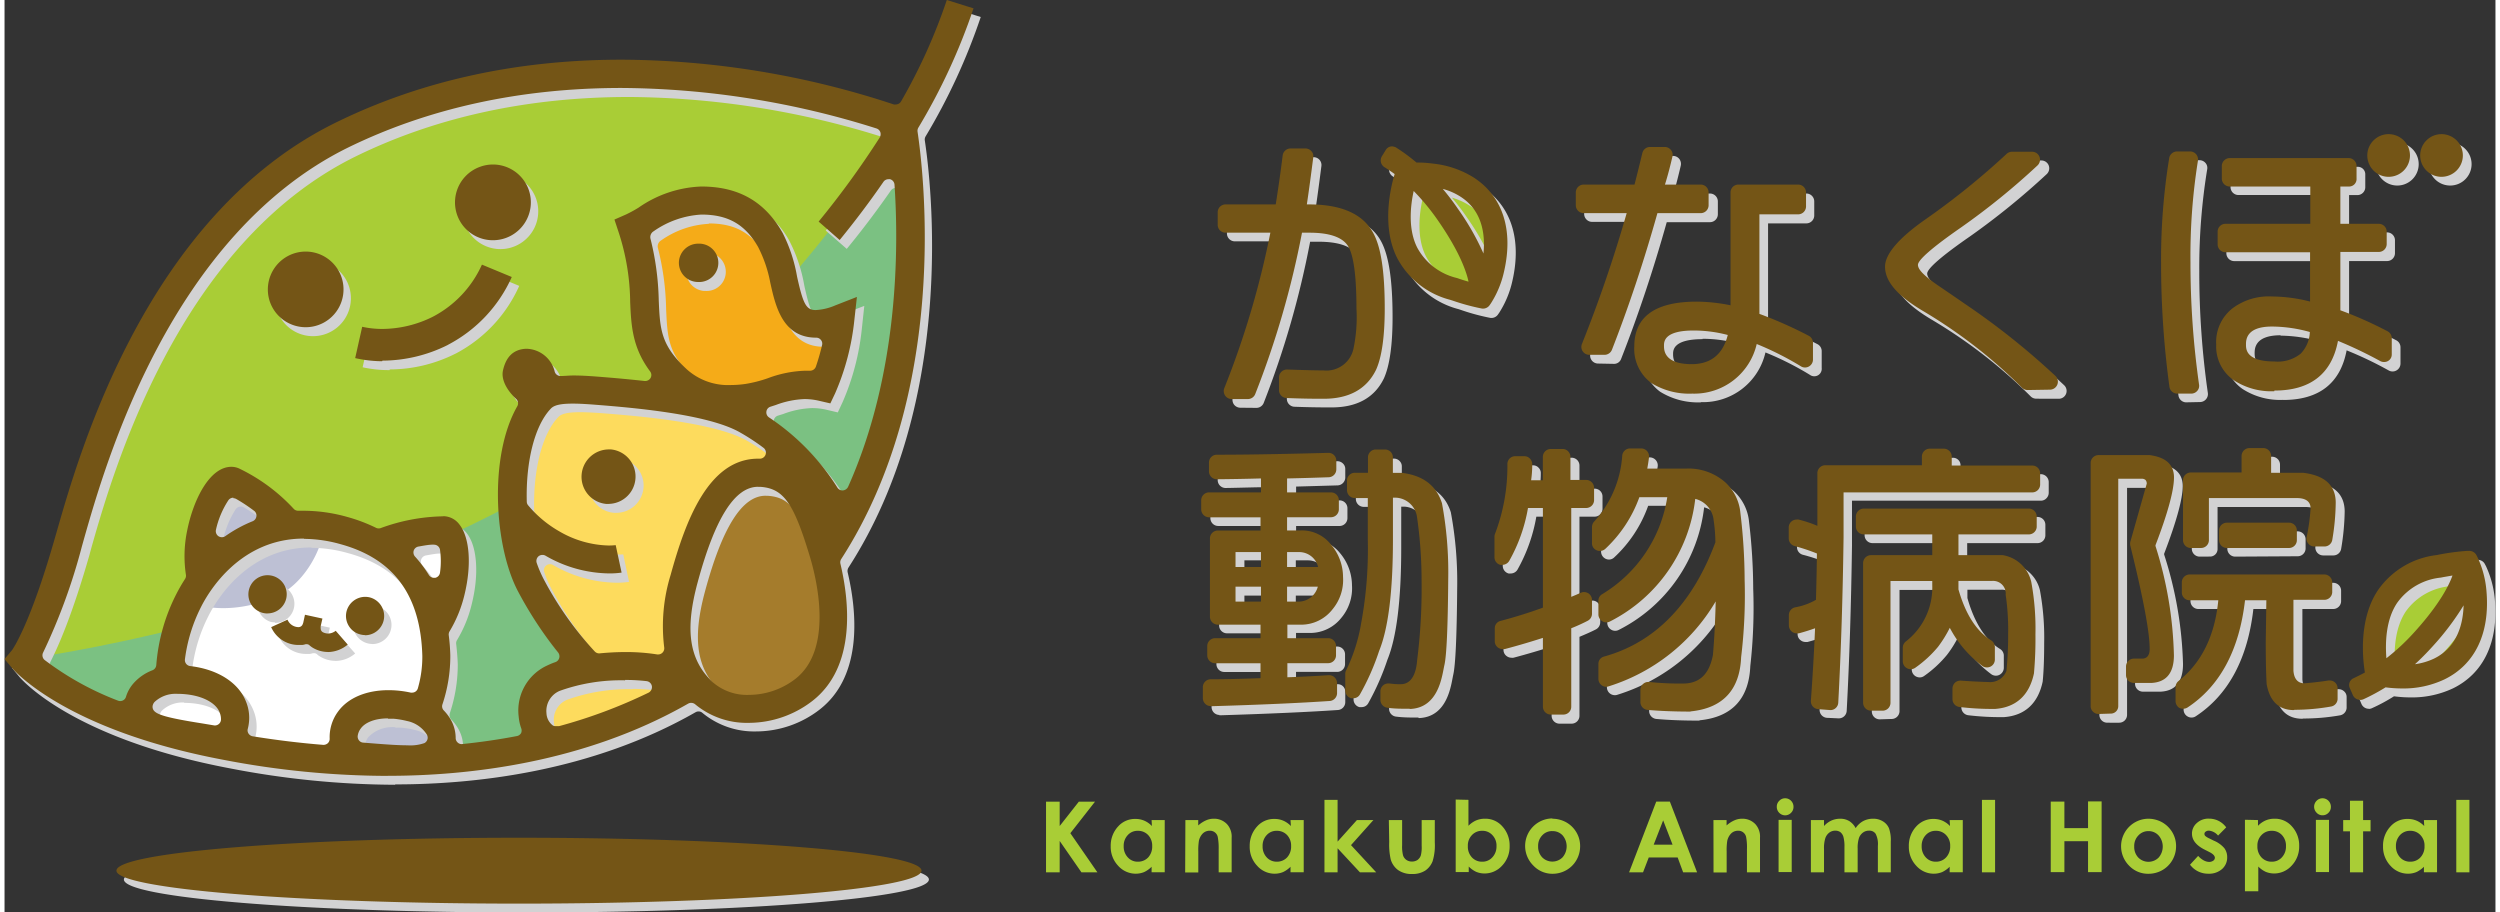 <svg xmlns="http://www.w3.org/2000/svg" viewBox="0 0 333.88 122.31" width="200" height="73"><rect x="0" y="0" width="333.88" height="122.31" fill="#333333" stroke="none"/><defs><style>.cls-1{isolation:isolate}.cls-2{fill:#a9cd36}.cls-3{mix-blend-mode:multiply}.cls-4{fill:#d2d2d3}.cls-5{fill:#745516}.cls-6{fill:#7bc182}.cls-7{fill:#fff}.cls-8{fill:#a57c2c}.cls-9{fill:#f5ab18}.cls-10{fill:#fddb5d}.cls-11{fill:#bdc0d4}</style></defs><title>アセット 1</title><g class="cls-1"><g id="レイヤー_2" data-name="レイヤー 2"><g id="ヘッダー"><g id="ロゴ"><path class="cls-2" d="M139.6 107.45h1.83v3.27l2.57-3.27h2.17l-3.31 4.23 3.63 5.25h-2.14l-2.92-4.21v4.21h-1.83zm14.15 2.47h1.76v7h-1.76v-.74a3.41 3.41 0 0 1-1 .71 3 3 0 0 1-1.12.22 3.16 3.16 0 0 1-2.36-1.06 3.67 3.67 0 0 1-1-2.62 3.76 3.76 0 0 1 1-2.66 3 3 0 0 1 2.33-1 2.94 2.94 0 0 1 1.19.24 3.14 3.14 0 0 1 1 .71zm-1.85 1.44a1.76 1.76 0 0 0-1.35.58 2.07 2.07 0 0 0-.54 1.48 2.1 2.1 0 0 0 .55 1.5 1.76 1.76 0 0 0 1.35.58 1.85 1.85 0 0 0 1.38-.57 2.14 2.14 0 0 0 .54-1.52 2.06 2.06 0 0 0-.54-1.48 1.85 1.85 0 0 0-1.39-.57zm6.38-1.44H160v.72a4 4 0 0 1 1.09-.7 2.47 2.47 0 0 1 1-.2 2.38 2.38 0 0 1 1.77.73 2.48 2.48 0 0 1 .62 1.83v4.63h-1.74v-3.07a8.07 8.07 0 0 0-.12-1.67 1.06 1.06 0 0 0-1.08-.84 1.3 1.3 0 0 0-.92.36 2 2 0 0 0-.53 1 8 8 0 0 0-.08 1.42v2.81h-1.76zm14.09 0h1.77v7h-1.77v-.74a3.41 3.41 0 0 1-1 .71 3 3 0 0 1-1.12.22 3.13 3.13 0 0 1-2.35-1.06 3.67 3.67 0 0 1-1-2.62 3.81 3.81 0 0 1 1-2.66 3 3 0 0 1 2.34-1 2.93 2.93 0 0 1 1.18.24 3.14 3.14 0 0 1 1 .71zm-1.85 1.44a1.76 1.76 0 0 0-1.35.58 2.07 2.07 0 0 0-.54 1.48 2.1 2.1 0 0 0 .55 1.5 1.79 1.79 0 0 0 1.35.58 1.85 1.85 0 0 0 1.38-.57 2.14 2.14 0 0 0 .54-1.52 2.06 2.06 0 0 0-.54-1.48 1.85 1.85 0 0 0-1.39-.57zm6.4-4.15h1.76v5.6l2.59-2.89h2.21l-3 3.36 3.38 3.65h-2.18l-3-3.23v3.23h-1.76zm8.63 2.71h1.78v3.38a4.8 4.8 0 0 0 .13 1.37 1.2 1.2 0 0 0 .44.59 1.27 1.27 0 0 0 .74.22 1.32 1.32 0 0 0 .75-.21 1.27 1.27 0 0 0 .45-.62 4.45 4.45 0 0 0 .11-1.3v-3.43h1.76v3a7.28 7.28 0 0 1-.29 2.51 2.69 2.69 0 0 1-1 1.27 3.17 3.17 0 0 1-1.76.45 3.11 3.11 0 0 1-1.86-.52 2.72 2.72 0 0 1-1-1.44 9.16 9.16 0 0 1-.2-2.32zm10.67-2.71v3.48a3.29 3.29 0 0 1 1-.71 2.93 2.93 0 0 1 1.18-.24 3 3 0 0 1 2.34 1 3.76 3.76 0 0 1 1 2.66 3.67 3.67 0 0 1-1 2.62 3.16 3.16 0 0 1-2.36 1.06 2.94 2.94 0 0 1-1.12-.22 3.44 3.44 0 0 1-1-.71v.74h-1.75v-9.72zm1.85 4.15a1.82 1.82 0 0 0-1.38.57 2 2 0 0 0-.55 1.48 2.1 2.1 0 0 0 .55 1.52 1.82 1.82 0 0 0 1.38.57 1.77 1.77 0 0 0 1.35-.58 2.11 2.11 0 0 0 .56-1.5 2 2 0 0 0-.55-1.48 1.76 1.76 0 0 0-1.36-.58zm9.4-1.62a3.87 3.87 0 0 1 1.87.49 3.67 3.67 0 0 1 1.36 1.35 3.6 3.6 0 0 1 .49 1.84 3.7 3.7 0 0 1-.49 1.86 3.64 3.64 0 0 1-1.35 1.35 3.73 3.73 0 0 1-1.87.49 3.51 3.51 0 0 1-2.58-1.12 3.69 3.69 0 0 1 2.57-6.3zm0 1.66a1.75 1.75 0 0 0-1.36.57 2 2 0 0 0-.55 1.46 2.06 2.06 0 0 0 .54 1.48 1.92 1.92 0 0 0 2.74 0 2.26 2.26 0 0 0 0-2.94 1.81 1.81 0 0 0-1.34-.57zm13.92-3.95h1.83l3.65 9.48H225l-.74-2h-3.87l-.77 2h-1.87zm.93 2.51l-1.27 3.26h2.53zm6.74-.04h1.76v.72a4 4 0 0 1 1.09-.7 2.47 2.47 0 0 1 1-.2 2.38 2.38 0 0 1 1.77.73 2.48 2.48 0 0 1 .62 1.83v4.63h-1.75v-3.07a7.6 7.6 0 0 0-.11-1.67 1.08 1.08 0 0 0-.39-.62 1.06 1.06 0 0 0-.69-.22 1.3 1.3 0 0 0-.92.36 2 2 0 0 0-.53 1 8 8 0 0 0-.08 1.42v2.81h-1.76zm9.6-2.92a1.09 1.09 0 0 1 .8.33 1.14 1.14 0 0 1 .33.82 1.09 1.09 0 0 1-.33.8 1.1 1.1 0 0 1-1.58 0 1.11 1.11 0 0 1-.33-.82 1.07 1.07 0 0 1 .33-.79 1.05 1.05 0 0 1 .78-.34zm-.87 2.89h1.76v7h-1.76zm4.33.03h1.76v.8a3.1 3.1 0 0 1 1-.74 2.92 2.92 0 0 1 1.2-.24 2.31 2.31 0 0 1 1.19.32 2.43 2.43 0 0 1 .85.94 2.89 2.89 0 0 1 1-.94 2.84 2.84 0 0 1 1.33-.32 2.41 2.41 0 0 1 1.32.35 2 2 0 0 1 .81.91 4.73 4.73 0 0 1 .25 1.82v4.11h-1.73v-3.55a3 3 0 0 0-.3-1.62 1 1 0 0 0-.89-.42 1.31 1.31 0 0 0-.81.26 1.54 1.54 0 0 0-.53.71 4.28 4.28 0 0 0-.18 1.46v3.16h-1.77v-3.39a4.91 4.91 0 0 0-.14-1.37 1.26 1.26 0 0 0-.41-.63 1.15 1.15 0 0 0-.67-.2 1.33 1.33 0 0 0-.81.26 1.61 1.61 0 0 0-.53.73 4.45 4.45 0 0 0-.18 1.48v3.12h-1.76zm18.6 0h1.76v7h-1.76v-.74a3.57 3.57 0 0 1-1 .71 3 3 0 0 1-1.12.22 3.13 3.13 0 0 1-2.35-1.06 3.67 3.67 0 0 1-1-2.62 3.76 3.76 0 0 1 1-2.66 3.06 3.06 0 0 1 2.34-1 3 3 0 0 1 1.18.24 3.29 3.29 0 0 1 1 .71zm-1.86 1.44a1.76 1.76 0 0 0-1.35.58 2.07 2.07 0 0 0-.54 1.48 2.1 2.1 0 0 0 .55 1.5 1.76 1.76 0 0 0 1.35.58 1.81 1.81 0 0 0 1.37-.57 2.1 2.1 0 0 0 .55-1.52 2 2 0 0 0-.55-1.48 1.82 1.82 0 0 0-1.38-.57zm6.19-4.15h1.76v9.72h-1.76zm9.22.24h1.83V111h3.17v-3.58h1.82v9.48h-1.82v-4.15h-3.17v4.15h-1.83zm13.08 2.29a3.84 3.84 0 0 1 1.87.49 3.75 3.75 0 0 1 1.36 1.35 3.6 3.6 0 0 1 .49 1.84 3.7 3.7 0 0 1-.49 1.86 3.64 3.64 0 0 1-1.35 1.35 3.75 3.75 0 0 1-1.87.49 3.49 3.49 0 0 1-2.58-1.08 3.69 3.69 0 0 1 2.57-6.3zm0 1.66a1.81 1.81 0 0 0-1.35.6 2 2 0 0 0-.54 1.46 2.06 2.06 0 0 0 .54 1.48 1.92 1.92 0 0 0 2.74 0 2.26 2.26 0 0 0 0-2.94 1.81 1.81 0 0 0-1.36-.6zm10.44-.5l-1.09 1.1a1.83 1.83 0 0 0-1.2-.66.7.7 0 0 0-.46.13.35.35 0 0 0-.17.31.39.39 0 0 0 .1.26 2 2 0 0 0 .53.33l.65.32a3.72 3.72 0 0 1 1.39 1 2 2 0 0 1 .38 1.23 2.05 2.05 0 0 1-.68 1.56 2.63 2.63 0 0 1-1.85.63 3 3 0 0 1-2.45-1.21l1.09-1.18a2.56 2.56 0 0 0 .72.59 1.61 1.61 0 0 0 .74.22.94.94 0 0 0 .57-.17.48.48 0 0 0 .21-.38c0-.27-.26-.54-.77-.79l-.59-.3c-1.14-.57-1.71-1.29-1.71-2.15a1.86 1.86 0 0 1 .65-1.42 2.27 2.27 0 0 1 1.63-.59 2.84 2.84 0 0 1 1.29.3 2.9 2.9 0 0 1 1.02.87zm4.26-.98v.77a3.18 3.18 0 0 1 1-.71 2.94 2.94 0 0 1 1.19-.24 3 3 0 0 1 2.33 1 3.76 3.76 0 0 1 1 2.66 3.67 3.67 0 0 1-1 2.62 3.16 3.16 0 0 1-2.36 1.06 3 3 0 0 1-1.12-.22 3.44 3.44 0 0 1-1-.71v3.31h-1.79v-9.58zm1.85 1.44a1.83 1.83 0 0 0-1.38.57 2 2 0 0 0-.55 1.48 2.1 2.1 0 0 0 .55 1.52 1.83 1.83 0 0 0 1.38.57 1.77 1.77 0 0 0 1.35-.58 2.1 2.1 0 0 0 .55-1.5 2.07 2.07 0 0 0-.53-1.48 1.8 1.8 0 0 0-1.37-.58zm6.8-4.36a1.11 1.11 0 0 1 .79.33 1.14 1.14 0 0 1 .33.82 1.09 1.09 0 0 1-.33.8 1.07 1.07 0 0 1-.78.33 1.05 1.05 0 0 1-.8-.34 1.13 1.13 0 0 1 0-1.61 1.09 1.09 0 0 1 .79-.33zm-.89 2.89h1.76v7h-1.76zm4.57-2.56h1.76v2.59h1v1.51h-1v5.5h-1.76v-5.5h-.91v-1.51h.91zm9.91 2.59h1.76v7h-1.76v-.74a3.67 3.67 0 0 1-1 .71 3 3 0 0 1-1.13.22 3.14 3.14 0 0 1-2.35-1.06 3.67 3.67 0 0 1-1-2.62 3.76 3.76 0 0 1 1-2.66 3 3 0 0 1 2.33-1 3 3 0 0 1 1.19.24 3.14 3.14 0 0 1 1 .71zm-1.85 1.44a1.79 1.79 0 0 0-1.36.58 2.07 2.07 0 0 0-.54 1.48 2.15 2.15 0 0 0 .55 1.5 1.79 1.79 0 0 0 1.36.58 1.81 1.81 0 0 0 1.37-.57 2.1 2.1 0 0 0 .55-1.52 2 2 0 0 0-.55-1.48 1.82 1.82 0 0 0-1.38-.57zm6.19-4.15h1.76v9.72h-1.76zm-5.54-17.75a.45.45 0 0 1-.38-.24.43.43 0 0 1 .1-.5c.79-.73 1.54-1.49 2.29-2.32a35.15 35.15 0 0 0 4.15-5.48.43.43 0 0 1 .36-.21h.12a.42.42 0 0 1 .31.42c-.07 2.52-.86 5.88-4.19 7.5a9 9 0 0 1-2.69.8zm-3.83-.8a.51.51 0 0 1-.17 0 .42.42 0 0 1-.25-.35c-.18-2.26-.06-5.44 1.56-7.77a8.58 8.58 0 0 1 6.08-3.54l.35-.08 1.23-.21h.07a.41.41 0 0 1 .32.15.44.44 0 0 1 .08.41c-.43 1.21-1.66 3.81-5.1 7.61a29.46 29.46 0 0 1-3.91 3.68.5.5 0 0 1-.26.08zm-126.4-63.75h.06a9.22 9.22 0 0 1 2.56 1.14c3.1 2.05 3.43 5.47 3.18 8a.41.41 0 0 1-.36.37h-.12a.42.42 0 0 1-.34-.25 34.57 34.57 0 0 0-3.4-6c-.63-.92-1.27-1.77-2-2.59a.42.42 0 0 1 0-.51.39.39 0 0 1 .41-.18zm-3.91.28a.42.42 0 0 1 .25.12 29.84 29.84 0 0 1 3.4 4.15c2.91 4.22 3.78 7 4.05 8.21a.44.44 0 0 1-.12.4.46.46 0 0 1-.35.12h-.06l-1.19-.37-.35-.12a8.59 8.59 0 0 1-5.58-4.28c-1.3-2.52-1-5.69-.52-7.9a.43.43 0 0 1 .29-.32.5.5 0 0 1 .17 0z"/><g class="cls-3"><path class="cls-4" d="M165.65 54.65a1.07 1.07 0 0 1-.88-.46 1.08 1.08 0 0 1-.1-1 118.78 118.78 0 0 0 6.18-20.84h-6a1.06 1.06 0 0 1-1-1.06v-1.67a1.06 1.06 0 0 1 1-1.06h6.73c.33-2.1.65-4.31.93-6.57a1 1 0 0 1 1-.92h2a1.05 1.05 0 0 1 1 1.19c-.28 2.2-.56 4.3-.86 6.3h.32c4.25 0 7.12 1.25 8.5 3.71 1.07 1.9 1.58 5.25 1.58 10.25 0 3.74-.39 6.51-1.17 8.22-1.26 2.58-3.62 3.87-7 3.87-.94 0-2.6 0-5-.09a1.06 1.06 0 0 1-1-1.06v-1.71a1 1 0 0 1 1.06-1c2.33.08 4 .12 4.91.12A3.73 3.73 0 0 0 182 48a21.1 21.1 0 0 0 .4-5.44c0-4.28-.37-7.08-1.08-8.31s-2.47-1.85-5.21-1.85H175a121.11 121.11 0 0 1-6.22 21.6 1.05 1.05 0 0 1-1 .67zm61.74-.72a9.61 9.61 0 0 1-5.47-1.42 5.66 5.66 0 0 1-2.31-4.92c0-4 2.82-6 8.39-6a23.36 23.36 0 0 1 4.52.48V27a1.06 1.06 0 0 1 1-1.06h8.05a1.06 1.06 0 0 1 1 1.06v1.88a1.06 1.06 0 0 1-1 1.06h-5.19v13.3a53.08 53.08 0 0 1 6.62 2.89 1.05 1.05 0 0 1 .57.94v2.26a1 1 0 0 1-1.59.91 40.56 40.56 0 0 0-5.95-3 8.57 8.57 0 0 1-8.63 6.66zm.21-8.47c-3.95 0-3.95 1.49-3.95 2s0 2.46 3.7 2.46a4.59 4.59 0 0 0 4.84-3.91 18 18 0 0 0-4.59-.6zm-14 3.27a1.07 1.07 0 0 1-1-1.45 185.06 185.06 0 0 0 5.95-17.54h-5.76a1.07 1.07 0 0 1-1.06-1.06V27a1.07 1.07 0 0 1 1.06-1.06h6.8c.37-1.4.72-2.81 1.06-4.23a1.06 1.06 0 0 1 1-.81h2a1.07 1.07 0 0 1 .83.4 1.08 1.08 0 0 1 .2.9c-.29 1.25-.61 2.5-.95 3.74h4.79a1.06 1.06 0 0 1 1.13 1.06v1.72a1.06 1.06 0 0 1-1.05 1.06h-5.8c-1.78 6.34-3.83 12.5-6.11 18.31a1 1 0 0 1-1 .68zm58.73 4.71a1.06 1.06 0 0 1-.75-.31 67.7 67.7 0 0 0-13.36-10.34c-3.33-2-5-3.9-5-5.88 0-1.66 1.78-3.76 5.28-6.25a100.62 100.62 0 0 0 11-8.85 1 1 0 0 1 .73-.3H273a1.05 1.05 0 0 1 1 .67 1.07 1.07 0 0 1-.27 1.16 98.76 98.76 0 0 1-10.26 8.33c-3.83 2.65-5.76 4.34-5.76 5s.91 1.55 2.78 2.82L264 42a97.2 97.2 0 0 1 12.05 9.62 1.05 1.05 0 0 1-.72 1.83zm20.06.49a1.06 1.06 0 0 1-1-.91 120.79 120.79 0 0 1-1.12-16.67 84.14 84.14 0 0 1 1.09-14 1.06 1.06 0 0 1 1-.88h1.84a1.08 1.08 0 0 1 .81.37 1 1 0 0 1 .23.86 81.92 81.92 0 0 0-1.06 13.61 114.09 114.09 0 0 0 1.15 16.37 1.07 1.07 0 0 1-1.05 1.21zm13-.33a9.26 9.26 0 0 1-5.39-1.45 5.51 5.51 0 0 1-2.38-4.8 5.73 5.73 0 0 1 2.26-4.91 8.11 8.11 0 0 1 5.2-1.54 20.54 20.54 0 0 1 5.12.69V35h-11.34a1.06 1.06 0 0 1-1.05-1.06V32.2a1.06 1.06 0 0 1 1.05-1.06h11.36v-5h-10.79a1.06 1.06 0 0 1-1.06-1.06v-1.67a1.05 1.05 0 0 1 1.06-1.05h15.95a1 1 0 0 1 1.05 1.05v1.68a1.06 1.06 0 0 1-1.05 1.06h-1.12v5h5.15a1.06 1.06 0 0 1 1 1.06v1.72a1.06 1.06 0 0 1-1 1.06h-5.15v7.81a53.65 53.65 0 0 1 6.32 2.81 1.06 1.06 0 0 1 .57.94v2.18a1.05 1.05 0 0 1-.52.91 1 1 0 0 1-.54.15 1 1 0 0 1-.51-.13 50.15 50.15 0 0 0-5.65-2.7c-.83 4.41-3.69 6.65-8.5 6.65zm-.33-8.66c-3.46 0-3.46 1.82-3.46 2.41s0 2.26 3.79 2.26a4.86 4.86 0 0 0 3.55-1 4.4 4.4 0 0 0 1.16-2.9 19.57 19.57 0 0 0-5-.72zM189.5 96.18c-1.06 0-2 0-2.92-.12a1.06 1.06 0 0 1-1-1.07v-1.15a1 1 0 0 1 .38-.79 1.06 1.06 0 0 1 .68-.25h.16a9.13 9.13 0 0 0 1.42.1c.49 0 2.06 0 2.3-3.26a76.79 76.79 0 0 0 .52-10.44 58.41 58.41 0 0 0-.61-8.67 3 3 0 0 0-2.78-2.62h-.44v5.52c0 7-.62 12-1.85 15a33.67 33.67 0 0 1-2.57 5.83 1 1 0 0 1-.91.52 1.27 1.27 0 0 1-.28 0 1.06 1.06 0 0 1-.78-1v-2.24A1.18 1.18 0 0 1 181 91a22.68 22.68 0 0 0 2-6.29 54.41 54.41 0 0 0 .89-11.17v-5.6h-1.7a1.06 1.06 0 0 1-1.06-1v-1.27a1.08 1.08 0 0 1 1.06-1.07h1.76v-2.13a1 1 0 0 1 1-1h1.29a1.05 1.05 0 0 1 .74.31 1 1 0 0 1 .31.75v2.07h1.21c2.86.36 4.62 1.72 5.36 4.07a50.66 50.66 0 0 1 .85 10.2c-.05 6.49-.23 10.26-.52 11.54s-.69 5.71-4.63 5.84zm-26.65-.35a1.06 1.06 0 0 1-1.06-1.06v-1.49a1.06 1.06 0 0 1 1.05-1.06c2.27 0 4.52-.08 6.73-.15v-2h-6.07a1.05 1.05 0 0 1-1.06-1.07v-1.24a1.05 1.05 0 0 1 1.06-1.05h6.07v-1.82h-5.71a1.06 1.06 0 0 1-1.06-1.06v-10.5a1.07 1.07 0 0 1 1.06-1.06h5.71V70.5h-6.88a1.05 1.05 0 0 1-1.06-1.06v-1.27a1.05 1.05 0 0 1 1.06-1.06h6.88V65.3c-1.88 0-3.84.08-5.9.11a1.06 1.06 0 0 1-1.06-1.06v-1.22a1.06 1.06 0 0 1 1.05-1.06c4.36 0 9.4-.09 15-.25a1.06 1.06 0 0 1 .73.3 1 1 0 0 1 .32.76V64a1.07 1.07 0 0 1-1 1.06l-5.59.16v1.85H179a1.06 1.06 0 0 1 1 1.1v1.27a1.06 1.06 0 0 1-1 1.06h-5.88v1.77h1.77a5 5 0 0 1 4.11 1.86 6.77 6.77 0 0 1 1.61 4.31 6.17 6.17 0 0 1-1.45 4.4 5.32 5.32 0 0 1-4.11 2h-1.94v1.82h5.51a1.05 1.05 0 0 1 1.06 1.05V89a1.05 1.05 0 0 1-1.06 1.06h-5.51V92c1.85-.07 3.71-.17 5.52-.29h.08a1 1 0 0 1 1 1.06v1.34a1.06 1.06 0 0 1-1 1.06c-4 .27-9.33.51-15.87.71zm11.8-14a2.67 2.67 0 0 0 2.54-2h-4.11v2zm-5.08 0v-2h-3.38v2zm7.66-4.72a2.58 2.58 0 0 0-2.54-2h-1.61v2zm-7.66 0v-2h-3.38v2zM208.43 97a1.06 1.06 0 0 1-1.06-1.06v-9.28c-1.49.48-3.22 1-5.11 1.5a.9.9 0 0 1-.28 0 1.05 1.05 0 0 1-.64-.22 1 1 0 0 1-.42-.84v-1.71a1 1 0 0 1 .79-1c1.94-.52 3.84-1.11 5.66-1.78V69.25h-2.05a22.15 22.15 0 0 1-2.53 7.11 1.06 1.06 0 0 1-.91.51 1.33 1.33 0 0 1-.28 0 1.07 1.07 0 0 1-.78-1v-2.72a1 1 0 0 1 .09-.42 25.23 25.23 0 0 0 1.63-9.36 1.05 1.05 0 0 1 1.06-1h1.26a1 1 0 0 1 .76.32 1 1 0 0 1 .3.77c0 .73-.07 1.45-.14 2.13h1.57v-3.18a1.05 1.05 0 0 1 1.06-1.06h1.63a1.05 1.05 0 0 1 1.06 1.06v3.09h2.09a1.05 1.05 0 0 1 1 1.06v1.63a1.05 1.05 0 0 1-1 1.06h-2.09v11.89c.43-.17.87-.35 1.3-.55a1 1 0 0 1 .43-.09 1.05 1.05 0 0 1 1.05 1.06v1.86a1.06 1.06 0 0 1-.57.94c-.64.33-1.38.65-2.21 1v10.53a1.06 1.06 0 0 1-1.04 1.11zm18.69-.41c-2.14 0-4.05-.07-5.68-.22a1.07 1.07 0 0 1-1-1.06v-1.68a1 1 0 0 1 .36-.79 1.08 1.08 0 0 1 .7-.26h.13a38.9 38.9 0 0 0 4.54.21c2.2 0 3.5-1.25 4-3.83.18-2.17.31-4.62.36-7.17a25.42 25.42 0 0 1-14.36 11.34.91.91 0 0 1-.33.05 1.06 1.06 0 0 1-1.06-1.07v-2a1.07 1.07 0 0 1 .78-1c6.82-1.89 11.84-7 14.91-15.3a21.9 21.9 0 0 0-.24-3 3.27 3.27 0 0 0-2.42-2.81 21.07 21.07 0 0 1-11.42 16.42 1 1 0 0 1-.5.13 1 1 0 0 1-.54-.15 1.05 1.05 0 0 1-.52-.91V81.7a1.07 1.07 0 0 1 .5-.9 18.47 18.47 0 0 0 8.73-13h-3.75a17.36 17.36 0 0 1-4.58 6.94 1 1 0 0 1-.73.26 1.07 1.07 0 0 1-1-1v-2.15a1 1 0 0 1 .28-.72 14.6 14.6 0 0 0 3.72-8.82 1.05 1.05 0 0 1 1.05-1h1.54a1.07 1.07 0 0 1 1 1.19c-.07.51-.15 1-.24 1.51h5.2a7.38 7.38 0 0 1 5.28 1.86 6.35 6.35 0 0 1 2 4.06 78.26 78.26 0 0 1 .56 9 69.58 69.58 0 0 1-.39 10.34c-.18 4.39-2.45 6.83-6.74 7.27zm24.23-.17a1.06 1.06 0 0 1-1.06-1V76.64a1.06 1.06 0 0 1 1.06-1.06h8.21V72.8h-9.18a1.06 1.06 0 0 1-1.06-1.06v-1.39a1.06 1.06 0 0 1 1.06-1.06h22.12a1.05 1.05 0 0 1 1.05 1.06v1.39a1.05 1.05 0 0 1-1.05 1.06h-9.43v2.78h5.73a.62.62 0 0 1 .19 0 4.67 4.67 0 0 1 3.83 3.53 34.9 34.9 0 0 1 .57 7.05c0 2.17-.07 3.91-.2 5.2-.62 2.94-2.4 4.55-5.16 4.76H268a36.27 36.27 0 0 1-4.79-.25 1.06 1.06 0 0 1-.92-1v-1.41a1.08 1.08 0 0 1 .34-.78 1.07 1.07 0 0 1 .72-.28h.08c1.18.09 2.42.15 3.7.19a2.3 2.3 0 0 0 2.39-1.49 43.42 43.42 0 0 0 .23-4.88 33.86 33.86 0 0 0-.32-5.32 1.7 1.7 0 0 0-1.86-1.85h-4.47v1.11c.94 3.31 2.41 5.61 4.38 6.83a1.05 1.05 0 0 1 .5.9v1.62a1.06 1.06 0 0 1-.58.94 1 1 0 0 1-.48.12 1.09 1.09 0 0 1-.62-.2 15.15 15.15 0 0 1-4.37-5.12 14.78 14.78 0 0 1-1.57 2.53 15.35 15.35 0 0 1-3.08 2.84 1 1 0 0 1-.58.18 1.09 1.09 0 0 1-.5-.13 1.06 1.06 0 0 1-.56-.93V88a1.09 1.09 0 0 1 .42-.85 9.14 9.14 0 0 0 3.53-7.52v-.56H254v16.3a1.06 1.06 0 0 1-1.06 1zm-7-.2a1.06 1.06 0 0 1-1.06-1.13c.23-3.15.41-6.42.56-9.72-.66.24-1.4.47-2.18.68a1.26 1.26 0 0 1-.27 0 1.05 1.05 0 0 1-.64-.22 1 1 0 0 1-.42-.84v-1.42a1.06 1.06 0 0 1 .87-1 8.89 8.89 0 0 0 2.76-1c.06-2.05.09-4.11.12-6.21a24.49 24.49 0 0 0-3.05-1 1.05 1.05 0 0 1-.78-1v-1.5a1.05 1.05 0 0 1 1.06-1 1.15 1.15 0 0 1 .26 0 17.17 17.17 0 0 1 2.51.83V64.6a1.06 1.06 0 0 1 1.06-1.06h13v-1.18a1.05 1.05 0 0 1 1.06-1h1.92a1 1 0 0 1 1.05 1v1.2H273a1.07 1.07 0 0 1 1 1.06v1.43a1.05 1.05 0 0 1-.32.75 1 1 0 0 1-.74.31h-25.31v6c-.11 7.82-.34 15.28-.71 22.18a1.06 1.06 0 0 1-1.06 1zm37.5.65a1.05 1.05 0 0 1-1.06-1.06v-32.6a1.05 1.05 0 0 1 1.06-1.06h6.84c2.22.31 3.27 1.32 3.27 3s-.82 4.72-2.49 9.07v.11A51.91 51.91 0 0 1 292 89c0 2.36-1 3.61-3 3.71h-2.37a1.06 1.06 0 0 1-1.06-1.06V90.5a1.05 1.05 0 0 1 1.06-1h1.12c.44 0 1-.23 1-1.29 0-2.26-.84-6.78-2.58-13.83a1.1 1.1 0 0 1 0-.54l2.2-7.79a.74.74 0 0 0-.17-.5.73.73 0 0 0-.54-.16h-3.16v30.42a1.05 1.05 0 0 1-1.06 1.06zm26.15-.53c-2 0-3.23-1.13-3.66-3.46-.09-1.52-.13-3.43-.13-5.69l.09-5.56h-2.87c-.76 6.67-3.36 11.51-7.71 14.37a1 1 0 0 1-.58.18 1 1 0 0 1-.5-.13 1.05 1.05 0 0 1-.56-.93v-1.84a1.06 1.06 0 0 1 .4-.83c3.07-2.44 4.86-6.08 5.33-10.82h-3.79a1.06 1.06 0 0 1-1.02-1.06v-1.39a1.05 1.05 0 0 1 1.05-1.06h18.09a1.05 1.05 0 0 1 1.05 1.06v1.39a1.06 1.06 0 0 1-1.05 1.06H308v9.43c.08 1.1.59 1.69 1.5 1.69 1.28-.11 2.35-.23 3.2-.37a.5.5 0 0 1 .17 0 1.06 1.06 0 0 1 .68.25 1 1 0 0 1 .38.81v1.44a1.07 1.07 0 0 1-.87 1 28.42 28.42 0 0 1-4.94.43zm-9-21.73a1.06 1.06 0 0 1-1.06-1v-1.33a1.07 1.07 0 0 1 1.06-1.06h8.37a1.07 1.07 0 0 1 1.06 1.06v1.28a1.06 1.06 0 0 1-1.06 1zm-4.76 0a1.06 1.06 0 0 1-1.06-1v-8a1.06 1.06 0 0 1 1.06-1.06H301v-2.27a1.06 1.06 0 0 1 1.06-1.06h1.83a1.06 1.06 0 0 1 1.11 1.06v2.25h4.27c2.94.36 4.37 1.68 4.4 4a32.5 32.5 0 0 1-.48 5.07 1.06 1.06 0 0 1-1 .85h-1.4a1.06 1.06 0 0 1-.81-.38 1.09 1.09 0 0 1-.23-.87 26.82 26.82 0 0 0 .53-3.87c0-.9-.64-1.37-1.86-1.37h-11.79v5.64a1 1 0 0 1-1.05 1zm26.49-49.74a2.87 2.87 0 1 1 2.86-2.87 2.87 2.87 0 0 1-2.86 2.87zm7.09 0a2.87 2.87 0 1 1 2.86-2.87 2.87 2.87 0 0 1-2.86 2.87zM316.89 95a1 1 0 0 1-.38-.07 1.06 1.06 0 0 1-.59-.57l-.38-.89a1.05 1.05 0 0 1 .52-1.38c.51-.23 1-.48 1.48-.75-.27-1.67-.91-7.19 1.84-11.15a11.22 11.22 0 0 1 7.76-4.59l.35-.06a29.27 29.27 0 0 1 3.72-.5h.31a1.05 1.05 0 0 1 .94.57l.15.28a13.31 13.31 0 0 1 1.19 4.5c.5 5.64-1.49 9.86-5.62 11.88a12.92 12.92 0 0 1-5.68 1.21 16.9 16.9 0 0 1-2.22-.15 23.15 23.15 0 0 1-2.95 1.59 1 1 0 0 1-.44.1zm13.89-12.7a35.86 35.86 0 0 1-4.2 5.55c-.76.84-1.53 1.62-2.32 2.35a8.77 8.77 0 0 0 2.57-.77c3.13-1.52 3.88-4.69 3.95-7.13zm-1.49-4c-.37.05-.78.12-1.2.2l-.37.08a8.19 8.19 0 0 0-5.81 3.31c-1.57 2.28-1.65 5.43-1.48 7.5a29.91 29.91 0 0 0 3.86-3.62c3.37-3.74 4.58-6.27 5-7.47zm-142-57.49a1 1 0 0 1 .42.15 25.79 25.79 0 0 1 2.72 2 17.71 17.71 0 0 1 2.21.14 12.85 12.85 0 0 1 5.48 2c3.83 2.53 5.25 7 4 12.51a13.14 13.14 0 0 1-1.77 4.3l-.18.26a1.06 1.06 0 0 1-1 .44l-.31-.06a29.1 29.1 0 0 1-3.63-1l-.33-.11a11.23 11.23 0 0 1-7.1-5.57c-2.2-4.28-.85-9.67-.36-11.29-.44-.33-.9-.64-1.37-.94a1.07 1.07 0 0 1-.34-1.44l.5-.83a1.12 1.12 0 0 1 .66-.49 1 1 0 0 1 .39 0zm12.11 14.36c.25-2.43-.08-5.67-3-7.59a8.78 8.78 0 0 0-2.4-1.09 32.31 32.31 0 0 1 2 2.63 35.77 35.77 0 0 1 3.44 6.05zm-2 3.76c-.26-1.25-1.13-3.92-4-8.06a30.42 30.42 0 0 0-3.35-4.1c-.44 2-.78 5.17.49 7.62a8.21 8.21 0 0 0 5.33 4.06l.34.11 1.17.37z"/></g><path class="cls-5" d="M164.49 53.49a1.07 1.07 0 0 1-1-1.45 118.28 118.28 0 0 0 6.18-20.85h-6a1.05 1.05 0 0 1-1.06-1.06v-1.67a1.05 1.05 0 0 1 1.06-1.06h6.72c.33-2.1.65-4.31.93-6.57a1.07 1.07 0 0 1 1.05-.93h2a1.09 1.09 0 0 1 .8.36 1 1 0 0 1 .25.83c-.28 2.2-.56 4.3-.86 6.31h.32c4.26 0 7.12 1.25 8.51 3.71 1.1 1.89 1.61 5.25 1.61 10.24 0 3.75-.39 6.52-1.17 8.23-1.26 2.57-3.61 3.87-7 3.87-.95 0-2.6 0-5-.1a1.05 1.05 0 0 1-1-1.06v-1.7a1.06 1.06 0 0 1 1.06-1.06c2.33.08 4 .12 4.91.12a3.71 3.71 0 0 0 4-2.86 20.71 20.71 0 0 0 .41-5.44c0-4.28-.37-7.07-1.09-8.3s-2.47-1.86-5.21-1.86h-1a121.24 121.24 0 0 1-6.27 21.63 1.06 1.06 0 0 1-1 .67zm61.74-.73a9.67 9.67 0 0 1-5.48-1.41 5.68 5.68 0 0 1-2.3-4.92c0-4 2.82-6 8.38-6a23.42 23.42 0 0 1 4.52.49V25.8a1.05 1.05 0 0 1 1.06-1.06h8a1.06 1.06 0 0 1 1.06 1.06v1.87a1.06 1.06 0 0 1-1.06 1.06h-5.19v13.34a56.27 56.27 0 0 1 6.6 2.93 1.05 1.05 0 0 1 .58.94v2.26a1.06 1.06 0 0 1-.54.92 1.07 1.07 0 0 1-.52.14 1 1 0 0 1-.54-.15 41.38 41.38 0 0 0-5.94-3 8.58 8.58 0 0 1-8.63 6.65zm.2-8.46c-4 0-4 1.49-4 2.05s0 2.46 3.71 2.46c2.57 0 4.19-1.32 4.84-3.91a18.1 18.1 0 0 0-4.6-.6zm-14 3.26a1.06 1.06 0 0 1-1-1.45 182.27 182.27 0 0 0 6-17.54h-5.76a1.06 1.06 0 0 1-1.06-1.06V25.8a1.06 1.06 0 0 1 1.06-1.06h6.81q.54-2.1 1.05-4.23a1.06 1.06 0 0 1 1-.81h2a1.06 1.06 0 0 1 .83.4 1 1 0 0 1 .2.9c-.29 1.24-.61 2.5-1 3.74h4.79a1.06 1.06 0 0 1 1.06 1.06v1.71a1.06 1.06 0 0 1-1.06 1.06h-5.8c-1.78 6.34-3.83 12.51-6.1 18.32a1.07 1.07 0 0 1-1 .67zm58.73 4.72a1.08 1.08 0 0 1-.74-.31 67.62 67.62 0 0 0-13.36-10.34c-3.34-2-5-3.9-5-5.89 0-1.65 1.77-3.76 5.28-6.24a100.25 100.25 0 0 0 11-8.86 1.07 1.07 0 0 1 .74-.3h2.69a1.06 1.06 0 0 1 .72 1.84 95.3 95.3 0 0 1-10.26 8.32c-3.82 2.65-5.76 4.35-5.76 5s.91 1.54 2.78 2.82q1.77 1.2 3.59 2.46a98.85 98.85 0 0 1 12.06 9.61 1.07 1.07 0 0 1-.73 1.84zm20.07.48a1.06 1.06 0 0 1-1.05-.91 122.15 122.15 0 0 1-1.12-16.67 84.23 84.23 0 0 1 1.09-14 1.07 1.07 0 0 1 1.05-.88h1.8a1.07 1.07 0 0 1 1 1.24 80.77 80.77 0 0 0-1 13.64 115.55 115.55 0 0 0 1.15 16.37 1 1 0 0 1-.25.85 1.05 1.05 0 0 1-.8.36zm13-.32a9.15 9.15 0 0 1-5.4-1.46 5.47 5.47 0 0 1-2.38-4.79 5.73 5.73 0 0 1 2.26-4.92 8.09 8.09 0 0 1 5.2-1.53 21.11 21.11 0 0 1 5.12.68v-6.61H297.7a1.05 1.05 0 0 1-1.06-1.06V31a1.05 1.05 0 0 1 1.06-1h11.36v-5h-10.8a1.06 1.06 0 0 1-1.06-1.05v-1.7a1.07 1.07 0 0 1 1.06-1.06h15.95a1.06 1.06 0 0 1 1.05 1.06v1.68a1 1 0 0 1-1.05 1.07h-1.12v5h5.15a1.06 1.06 0 0 1 1.06 1v1.71a1.06 1.06 0 0 1-1.06 1.06h-5.15v7.82a52.05 52.05 0 0 1 6.32 2.81 1.05 1.05 0 0 1 .57.94v2.18a1 1 0 0 1-1.05 1 1 1 0 0 1-.51-.13 55.85 55.85 0 0 0-5.65-2.7c-.83 4.42-3.7 6.66-8.51 6.66zm-.32-8.67c-3.47 0-3.47 1.82-3.47 2.42s0 2.26 3.79 2.26a4.91 4.91 0 0 0 3.55-1.05 4.43 4.43 0 0 0 1.22-2.9 19.23 19.23 0 0 0-5-.73zM188.34 95c-1.06 0-2.05 0-2.92-.13a1.07 1.07 0 0 1-1-1.07v-1.14a1.05 1.05 0 0 1 1.06-1.05h.16a8.91 8.91 0 0 0 1.41.1c.5 0 2.06 0 2.3-3.27a76.44 76.44 0 0 0 .59-10.44 59.89 59.89 0 0 0-.61-8.67 3 3 0 0 0-2.78-2.62h-.45v5.53c0 7-.62 12-1.85 15a32.21 32.21 0 0 1-2.57 5.83 1 1 0 0 1-.91.52.84.84 0 0 1-.27 0 1.07 1.07 0 0 1-.79-1v-2.25a1 1 0 0 1 .13-.52 23.07 23.07 0 0 0 2-6.29 54.55 54.55 0 0 0 .89-11.17v-5.6H181a1.06 1.06 0 0 1-1.06-1.05v-1.27a1 1 0 0 1 .31-.76 1 1 0 0 1 .75-.31h1.75v-2.06a1.06 1.06 0 0 1 1-1.06h1.29a1.09 1.09 0 0 1 .74.3 1.06 1.06 0 0 1 .31.75v2.08h1.22c2.85.35 4.61 1.72 5.36 4.07a50.69 50.69 0 0 1 .84 10.2c-.05 6.49-.22 10.26-.52 11.53s-.69 5.72-4.63 5.85zm-26.66-.36a1 1 0 0 1-.74-.3 1.07 1.07 0 0 1-.32-.76v-1.47a1.06 1.06 0 0 1 1-1.06c2.28 0 4.52-.07 6.73-.15v-2h-6.08a1.06 1.06 0 0 1-1.06-1.06V86.6a1.06 1.06 0 0 1 1.06-1.06h6.08v-1.81h-5.72a1.07 1.07 0 0 1-1.06-1.06v-10.5a1.06 1.06 0 0 1 1.06-1.06h5.72v-1.77h-6.89a1.07 1.07 0 0 1-1.06-1.06V67a1.06 1.06 0 0 1 1.12-1h6.89v-1.87q-2.82.08-5.91.11a1.05 1.05 0 0 1-.74-.3 1.07 1.07 0 0 1-.32-.75V62a1.05 1.05 0 0 1 1.06-1.05c4.36 0 9.39-.1 14.95-.25a1.05 1.05 0 0 1 .75.3 1.07 1.07 0 0 1 .31.76v1.15a1.06 1.06 0 0 1-1 1.06c-1.75.06-3.62.12-5.6.16V66h5.88a1.05 1.05 0 0 1 1.06 1v1.27a1.06 1.06 0 0 1-1.06 1.06h-5.88v1.77h1.78a4.94 4.94 0 0 1 4.11 1.9 6.71 6.71 0 0 1 1.61 4.32 6.15 6.15 0 0 1-1.41 4.35 5.31 5.31 0 0 1-4.11 2.06h-1.94v1.81h5.52a1.05 1.05 0 0 1 1 1.06v1.23a1.05 1.05 0 0 1-1 1.06h-5.52v1.89c1.85-.06 3.71-.16 5.53-.28h.07a1.07 1.07 0 0 1 1.06 1.06v1.34a1.06 1.06 0 0 1-1 1.06c-4 .27-9.32.51-15.86.7zm11.8-14a2.68 2.68 0 0 0 2.55-2h-4.12v2zm-5.07 0v-2H165v2zm7.66-4.64a2.61 2.61 0 0 0-2.54-2h-1.62v2zm-7.66 0v-2H165v2zm38.85 19.78a1.06 1.06 0 0 1-1.06-1.06V85.5c-1.49.48-3.21 1-5.11 1.5a1.33 1.33 0 0 1-.28 0 1.05 1.05 0 0 1-1.06-1v-1.78a1 1 0 0 1 .79-1c1.94-.51 3.84-1.11 5.66-1.77V68.09h-2a21.85 21.85 0 0 1-2.52 7.1 1.07 1.07 0 0 1-.92.52.9.9 0 0 1-.28 0 1.05 1.05 0 0 1-.77-1v-2.79a1 1 0 0 1 .09-.41 25.45 25.45 0 0 0 1.64-9.36 1.05 1.05 0 0 1 1-1h1.27a1 1 0 0 1 .75.32 1.08 1.08 0 0 1 .31.77q0 1.11-.15 2.13h1.57v-3.13a1.07 1.07 0 0 1 1.06-1.06h1.64a1.06 1.06 0 0 1 1 1.06v3.09H212a1.06 1.06 0 0 1 1.06 1.06V67a1.06 1.06 0 0 1-1.06 1.09h-2V80c.43-.17.86-.36 1.29-.55a1.07 1.07 0 0 1 .43-.09 1.12 1.12 0 0 1 .58.17 1.08 1.08 0 0 1 .48.89v1.85a1.06 1.06 0 0 1-.58.94 23.43 23.43 0 0 1-2.2 1v10.51a1.05 1.05 0 0 1-1 1.06zm18.69-.4c-2.14 0-4-.08-5.68-.22a1.06 1.06 0 0 1-1-1.06v-1.63a1 1 0 0 1 .36-.79 1 1 0 0 1 .69-.27h.13a39.14 39.14 0 0 0 4.54.21c2.2 0 3.51-1.25 4-3.83.19-2.18.31-4.63.37-7.18A25.45 25.45 0 0 1 215 92a1 1 0 0 1-.33.06 1.07 1.07 0 0 1-1.03-1.06v-2a1 1 0 0 1 .77-1c6.82-1.89 11.84-7.05 14.91-15.31a21.55 21.55 0 0 0-.24-3 3.25 3.25 0 0 0-2.46-2.82 21.09 21.09 0 0 1-11.41 16.42 1 1 0 0 1-.51.13 1 1 0 0 1-.54-.15 1.07 1.07 0 0 1-.52-.91v-1.82a1 1 0 0 1 .51-.9 18.48 18.48 0 0 0 8.72-13h-3.74a17.64 17.64 0 0 1-4.58 6.94 1.06 1.06 0 0 1-.72.27.91.91 0 0 1-.42-.09 1 1 0 0 1-.63-1v-2.11a1.09 1.09 0 0 1 .28-.73 14.57 14.57 0 0 0 3.77-8.81 1.06 1.06 0 0 1 1-1h1.54a1.05 1.05 0 0 1 1.05 1.19c-.06.52-.14 1-.23 1.51h5.19a7.45 7.45 0 0 1 5.29 1.86 6.34 6.34 0 0 1 2 4.07 76 76 0 0 1 .57 9 69.24 69.24 0 0 1-.47 10.35c-.18 4.38-2.45 6.82-6.73 7.26zm24.23-.12a1.07 1.07 0 0 1-1.06-1.06V75.47a1.07 1.07 0 0 1 1.06-1.06h8.21v-2.78h-9.18a1.06 1.06 0 0 1-1.06-1v-1.4a1.07 1.07 0 0 1 1.06-1.06h22.12a1.07 1.07 0 0 1 1.06 1.06v1.4a1.06 1.06 0 0 1-1.06 1h-9.43v2.78h5.92a4.69 4.69 0 0 1 3.84 3.59 34.53 34.53 0 0 1 .56 7.05 51.39 51.39 0 0 1-.2 5.21c-.62 2.94-2.4 4.54-5.16 4.76h-.05a36.07 36.07 0 0 1-4.8-.26 1.06 1.06 0 0 1-.91-1v-1.47a1.11 1.11 0 0 1 .33-.78 1.09 1.09 0 0 1 .72-.28h.08c1.18.09 2.43.15 3.7.19a2.33 2.33 0 0 0 2.4-1.49 46.2 46.2 0 0 0 .23-4.88 32.51 32.51 0 0 0-.33-5.33 1.69 1.69 0 0 0-1.85-1.85h-4.48V79c.94 3.31 2.41 5.61 4.38 6.83a1.08 1.08 0 0 1 .5.9v1.62a1.06 1.06 0 0 1-.58 1 1.13 1.13 0 0 1-.48.11 1 1 0 0 1-.62-.2 15.07 15.07 0 0 1-4.36-5.11 16.24 16.24 0 0 1-1.57 2.54 15.54 15.54 0 0 1-3.08 2.83 1.07 1.07 0 0 1-.59.18 1 1 0 0 1-.5-.13 1.06 1.06 0 0 1-.56-.93v-1.83a1.07 1.07 0 0 1 .42-.84 9.14 9.14 0 0 0 3.53-7.52v-.57h-5.6V94.2a1.06 1.06 0 0 1-1.06 1.06zm-7-.2a1.08 1.08 0 0 1-.78-.34 1.07 1.07 0 0 1-.28-.8c.23-3.15.42-6.41.56-9.71-.66.24-1.39.47-2.17.68a1.27 1.27 0 0 1-.28 0 1.07 1.07 0 0 1-.64-.21 1.09 1.09 0 0 1-.42-.85V82.4a1.06 1.06 0 0 1 .87-1 8.64 8.64 0 0 0 2.76-1q.09-3.06.13-6.21a25.69 25.69 0 0 0-3-1 1.07 1.07 0 0 1-.78-1V70.7a1.06 1.06 0 0 1 .41-.84 1.11 1.11 0 0 1 .65-.22 1.09 1.09 0 0 1 .26 0 17.29 17.29 0 0 1 2.52.84v-7.09a1.07 1.07 0 0 1 1.01-1.03h13V61.2a1.06 1.06 0 0 1 1-1.06h2a1.07 1.07 0 0 1 1 1.06v1.2h10.79a1.05 1.05 0 0 1 1.06 1.06v1.43a1.06 1.06 0 0 1-1.04 1.11H246.5v6c-.1 7.82-.34 15.28-.71 22.18a1.05 1.05 0 0 1-1.05 1zm37.5.64a1.06 1.06 0 0 1-1.06-1V62.05a1.06 1.06 0 0 1 1.06-1.05h6.85c2.22.3 3.26 1.31 3.26 3s-.81 4.73-2.48 9.08v.11a52.16 52.16 0 0 1 2.47 14.64c0 2.35-1 3.6-3 3.71h-2.37a1.05 1.05 0 0 1-1.05-1.06v-1.14a1.06 1.06 0 0 1 1.05-1.06h1.12c.44 0 1-.22 1-1.29 0-2.26-.85-6.78-2.59-13.83a1.1 1.1 0 0 1 0-.54l2.2-7.79a.74.74 0 0 0-.17-.5.77.77 0 0 0-.54-.16h-3.11v30.48a1 1 0 0 1-1.05 1zm26.2-.52c-2 0-3.24-1.14-3.67-3.47-.09-1.51-.12-3.43-.12-5.69l.08-5.56h-2.86c-.77 6.68-3.36 11.51-7.72 14.38a1.09 1.09 0 0 1-.59.16 1.11 1.11 0 0 1-.5-.12 1.09 1.09 0 0 1-.5-.88v-1.89a1.07 1.07 0 0 1 .4-.83c3.08-2.43 4.87-6.07 5.33-10.82h-3.83a1.05 1.05 0 0 1-1.06-1V78a1.06 1.06 0 0 1 1.06-1H311a1.07 1.07 0 0 1 1 1v1.4a1.06 1.06 0 0 1-1.06 1h-4.14v9.5c.08 1.09.58 1.69 1.49 1.69 1.28-.11 2.36-.24 3.2-.38h.18a1.05 1.05 0 0 1 1.05 1v1.49a1.06 1.06 0 0 1-.87 1 28.41 28.41 0 0 1-4.93.44zm-9-21.73a1.05 1.05 0 0 1-1.05-1.06v-1.27a1.05 1.05 0 0 1 1.05-1.06h8.38a1.05 1.05 0 0 1 1 1.06v1.27a1.05 1.05 0 0 1-1 1.06zm-4.75 0a1.05 1.05 0 0 1-1.13-1.06v-8a1 1 0 0 1 .3-.75 1.06 1.06 0 0 1 .75-.31h6.8v-2.21a1.06 1.06 0 0 1 1.06-1.06h1.84a1.06 1.06 0 0 1 1.06 1.06v2.25h4.27c2.93.35 4.36 1.68 4.39 3.95a31.58 31.58 0 0 1-.47 5.08 1.06 1.06 0 0 1-1 .85h-1.39a1 1 0 0 1-.82-.39 1 1 0 0 1-.22-.86 27 27 0 0 0 .53-3.87c0-.9-.65-1.37-1.86-1.37h-11.77v5.63a1.05 1.05 0 0 1-1.06 1.06zm26.43-49.75a2.86 2.86 0 1 1 2.86-2.86 2.86 2.86 0 0 1-2.86 2.86zm7.09 0a2.86 2.86 0 1 1 2.86-2.86 2.87 2.87 0 0 1-2.86 2.86zm-10.92 70.1a1.22 1.22 0 0 1-.38-.07 1.07 1.07 0 0 1-.59-.57l-.39-.89a1 1 0 0 1 .53-1.38c.5-.24 1-.49 1.48-.75-.28-1.67-.91-7.2 1.83-11.15A11.16 11.16 0 0 1 326 74.4l.35-.07a30.87 30.87 0 0 1 3.72-.49h.32a1.08 1.08 0 0 1 .94.57l.14.28a13 13 0 0 1 1.2 4.49c.5 5.65-1.5 9.87-5.62 11.88a12.83 12.83 0 0 1-5.69 1.22 16.75 16.75 0 0 1-2.21-.15 26.85 26.85 0 0 1-2.95 1.59 1.13 1.13 0 0 1-.44.1zm13.88-12.66a35.7 35.7 0 0 1-4.2 5.55c-.76.84-1.52 1.61-2.32 2.34a8.68 8.68 0 0 0 2.57-.76c3.13-1.53 3.88-4.69 3.95-7.13zm-1.48-4l-1.21.21-.36.07a8.21 8.21 0 0 0-5.81 3.32c-1.58 2.27-1.65 5.43-1.49 7.49a29.23 29.23 0 0 0 3.86-3.62c3.37-3.74 4.58-6.27 5-7.47zm-142.01-57.5a1.16 1.16 0 0 1 .43.15 25.35 25.35 0 0 1 2.71 2 14.79 14.79 0 0 1 2.22.14 12.79 12.79 0 0 1 5.52 1.91c3.83 2.54 5.26 7 4 12.52a13.14 13.14 0 0 1-1.77 4.3l-.18.26a1.08 1.08 0 0 1-1 .44l-.31-.06a29.73 29.73 0 0 1-3.62-1l-.34-.11a11.2 11.2 0 0 1-7.09-5.56c-2.2-4.28-.86-9.68-.36-11.3-.45-.33-.9-.63-1.38-.93a1.07 1.07 0 0 1-.34-1.44l.51-.83a1 1 0 0 1 .66-.49 1.2 1.2 0 0 1 .38 0zM198.23 34c.25-2.43-.08-5.67-3-7.59a8.44 8.44 0 0 0-2.45-1.09 32.31 32.31 0 0 1 2 2.63 34.37 34.37 0 0 1 3.44 6zm-2 3.75c-.26-1.25-1.14-3.91-4-8.06a30.3 30.3 0 0 0-3.35-4.09c-.44 2-.78 5.16.49 7.62a8.19 8.19 0 0 0 5.33 4.05l.35.12c.41.14.81.26 1.17.36z"/><path class="cls-2" d="M61.27 100a1.09 1.09 0 0 1-.73-.28 1.12 1.12 0 0 1-.35-.81 4.61 4.61 0 0 0-.51-2.1 5.45 5.45 0 0 0-1-1.4 1.08 1.08 0 0 1-.25-1.07 20.36 20.36 0 0 0 1-6.51 25.6 25.6 0 0 0-.21-2.67 1.09 1.09 0 0 1 .16-.7 16.79 16.79 0 0 0 2-4.86c.93-3.83.69-7.41-.61-9.1a2.46 2.46 0 0 0-1.92-1.05h-.2A25.07 25.07 0 0 0 50.57 71a1.15 1.15 0 0 1-.41.08 1.12 1.12 0 0 1-.47-.11 22.54 22.54 0 0 0-9.55-2.26h-.77a1.11 1.11 0 0 1-.84-.38A23.65 23.65 0 0 0 31.31 63a2.23 2.23 0 0 0-.92-.19c-2.76 0-4.87 4.32-5.66 8.33a16.23 16.23 0 0 0-.17 5.86 1.12 1.12 0 0 1-.16.77 22.21 22.21 0 0 0-1.17 2 24.66 24.66 0 0 0-2.62 9.38 1.11 1.11 0 0 1-.68.92 6.36 6.36 0 0 0-2.45 1.68 4.67 4.67 0 0 0-.94 1.7 1 1 0 0 1-1 .77 1 1 0 0 1-.41-.08 39.89 39.89 0 0 1-9.89-5.48 1.09 1.09 0 0 1-.29-1.34c1.14-2.18 3-6.42 5.18-14.2l.28-1C13.25 62.1 22 31.37 45.91 19.58c10.84-5.34 23.22-8.06 36.8-8.06A115.74 115.74 0 0 1 117 17a1.09 1.09 0 0 1 .58 1.61 116.81 116.81 0 0 1-8.05 11.1l2.41 2.11c2-2.45 3.93-5 5.73-7.59a1.07 1.07 0 0 1 .89-.46.9.9 0 0 1 .28 0 1.08 1.08 0 0 1 .8 1c.58 8.66.55 25.45-6.25 40.64a1.11 1.11 0 0 1-1 .64 1.09 1.09 0 0 1-.94-.52 30.7 30.7 0 0 0-9.09-9.31 1.1 1.1 0 0 1-.46-1.06 1.07 1.07 0 0 1 .75-.87l.71-.22a12 12 0 0 1 3.91-.81 8.58 8.58 0 0 1 2 .25l1.26.29.56-1.17a33 33 0 0 0 2.54-9.74l.29-2.64-2.47 1a7.72 7.72 0 0 1-2.73.65c-1.51 0-2-1.05-2.77-4.69a20.3 20.3 0 0 0-1.9-5.78 11.37 11.37 0 0 0-10.68-6.09 15.48 15.48 0 0 0-8.21 2.77 15.6 15.6 0 0 1-1.7.94l-1.34.59.48 1.36a31.25 31.25 0 0 1 1.58 9.52c.14 3.07.26 6 2.62 9.13a1.06 1.06 0 0 1 .07 1.18 1.1 1.1 0 0 1-1 .54c-1.86-.2-3.94-.4-6.41-.59-1.28-.1-2.28-.15-3.16-.15-.62 0-1.14 0-1.71.07a1.09 1.09 0 0 1-1.08-.87A3.65 3.65 0 0 0 70.07 47h-.18c-1.54.09-2.43 1-2.8 2.77-.26 1.23.7 2.59 1.68 3.44a1.08 1.08 0 0 1 .23 1.38c-3.79 6.68-3 18.73.15 24.64a51.56 51.56 0 0 0 5.3 8.08 1.09 1.09 0 0 1 .2 1A1.06 1.06 0 0 1 74 89c-.38.14-.71.27-1 .41A6.34 6.34 0 0 0 69.18 96a6.16 6.16 0 0 0 .35 1.5 1.08 1.08 0 0 1-.81 1.44c-2.43.47-4.93.84-7.42 1.09z"/><path class="cls-6" d="M119.56 18s-17.38 30.15-48.33 47.81S3 88.28 3 88.28s12.53 11.21 34.1 13.17c22.75 2.07 44.55 1.27 63.73-15.91 16.6-14.87 19.55-33.75 20.44-45.83 1.28-17.18-1.71-21.71-1.71-21.71z"/><path class="cls-7" d="M42.71 100.15c-3.15-.25-6.33-.64-9.5-1.16a1.1 1.1 0 0 1-.74-.48 1.14 1.14 0 0 1-.13-.88 5.35 5.35 0 0 0-.25-3.51c-1-2.42-3.68-4.12-7.23-4.53a1.07 1.07 0 0 1-.73-.41 1.12 1.12 0 0 1-.22-.8 21.7 21.7 0 0 1 2.18-7.13c1.11-2.19 5.4-9.33 14-9.33a18.26 18.26 0 0 1 4.9.71c7.34 2 11 7 11.24 15.3a15.64 15.64 0 0 1-.59 4.43 1.09 1.09 0 0 1-1.05.81.85.85 0 0 1-.23 0 14.11 14.11 0 0 0-2.92-.32c-2.88 0-5.26 1-6.53 2.75a5.5 5.5 0 0 0-1.05 3.4 1.11 1.11 0 0 1-.33.83 1.13 1.13 0 0 1-.81.3zm-14.56-2.67l-1.75-.29c-4.66-.77-6.08-1.16-6.6-1.82a1.07 1.07 0 0 1-.18-1 1.43 1.43 0 0 1 .3-.53 4.35 4.35 0 0 1 3.19-1.18c3.39 0 5.49 1.36 6 2.62a2.54 2.54 0 0 1 .2 1.18 1.09 1.09 0 0 1-1.14 1zm29.42-19.76a1.11 1.11 0 0 1-.93-.51 15.81 15.81 0 0 0-1.81-2.43 1.06 1.06 0 0 1-.22-1.08 1.09 1.09 0 0 1 .84-.71c.68-.12 1.38-.21 2-.26a1.09 1.09 0 0 1 1.15.9 11.26 11.26 0 0 1 0 3.14 1.08 1.08 0 0 1-.84.93h-.23z"/><path class="cls-8" d="M99.77 93.42a7.35 7.35 0 0 1-5.09-1.8c-3.18-3.06-3.79-7.13-2-13.62C95 69.24 97.75 65 101 65h.33c3.23.25 4.64 2.25 6.87 9.73.85 2.83 3.2 12.4-2.08 16.49a10.44 10.44 0 0 1-6.36 2.2z"/><path class="cls-9" d="M97.3 51.91a8.56 8.56 0 0 1-6-2.16c-3.6-3.34-3.7-5.51-3.87-9.43a36.85 36.85 0 0 0-1.11-8.27 1.17 1.17 0 0 1 .55-1.25 12.55 12.55 0 0 1 6.59-2.31c3.72 0 6.06 1.34 7.85 4.47a18.15 18.15 0 0 1 1.56 4.9c.67 3 1.58 7.19 5.89 7.19a1.07 1.07 0 0 1 .85.42 1.05 1.05 0 0 1 .2.92 28.88 28.88 0 0 1-.83 2.91 1.11 1.11 0 0 1-1.07.74h-.61a15.41 15.41 0 0 0-4.91 1 18.57 18.57 0 0 1-3 .78 14.61 14.61 0 0 1-2 .15z"/><path class="cls-10" d="M74.08 97.64h-.32a1 1 0 0 1-.41-.13 2.37 2.37 0 0 1-1-1.84 3.15 3.15 0 0 1 1.94-3.31 24.47 24.47 0 0 1 8.89-1.44 24.77 24.77 0 0 1 3 .16 1.08 1.08 0 0 1 .93.9 1.07 1.07 0 0 1-.59 1.15 67.42 67.42 0 0 1-12.06 4.51 1.35 1.35 0 0 1-.31 0zM87.44 88a26.11 26.11 0 0 0-4.24-.31c-1.1 0-2.25 0-3.51.17a1.12 1.12 0 0 1-.81-.33A45.63 45.63 0 0 1 72 77.71a14.73 14.73 0 0 1-1-2.17 1.08 1.08 0 0 1 1-1.44 1.08 1.08 0 0 1 .53.14A17.2 17.2 0 0 0 81 76.59a11.38 11.38 0 0 0 1.34-.07l-.67-3.16a7 7 0 0 1-.71 0 14 14 0 0 1-6.81-2 15.48 15.48 0 0 1-4.25-3.55 1 1 0 0 1-.25-.66c-.15-5.49 1.1-10.32 3.25-12.62.53-.56 1.47-.8 3.24-.8.8 0 1.8.05 3.06.15 4.55.36 15.19 1.2 19.58 3.78a32.27 32.27 0 0 1 3.13 2.1 1.08 1.08 0 0 1-.66 1.94H101c-6.47 0-9.53 8.23-11.47 15.39a23.15 23.15 0 0 0-.85 9.59 1.13 1.13 0 0 1-.3.94 1.1 1.1 0 0 1-.77.32z"/><path class="cls-11" d="M42 69.68c2 .08-.38 7.83-5.4 10.17-5.24 2.44-10.28 1.85-12.72.44-.35-.2.36-.81.36-.81s3.69-5.33 7.5-7.47A19.53 19.53 0 0 1 42 69.68zm12 30.47c-1.31 0-2.89-.12-4.29-.23l-1.64-.13a1.08 1.08 0 0 1-.76-.4 1.1 1.1 0 0 1-.23-.83 2.48 2.48 0 0 1 .48-1.1c.5-.7 1.78-1.44 3.85-1.44h.8a12.19 12.19 0 0 1 1.81.3 4.34 4.34 0 0 1 2.8 1.93 1 1 0 0 1 .18.64 1.11 1.11 0 0 1-.58.89 5.5 5.5 0 0 1-2.42.34zm-24.87-27.9a1.09 1.09 0 0 1-1.05-1.35 12.61 12.61 0 0 1 1.69-4 1.09 1.09 0 0 1 1.43-.33 23.79 23.79 0 0 1 2.41 1.59 1.09 1.09 0 0 1-.24 1.84 17.82 17.82 0 0 0-3.61 2 1.1 1.1 0 0 1-.63.2z"/><g class="cls-3"><path class="cls-4" d="M123.9 117.89c0 2.44-24.15 4.42-53.94 4.42S16 120.33 16 117.89s24.15-4.41 53.94-4.41 53.96 1.98 53.96 4.41zM36.25 83.42a2.67 2.67 0 0 1-.56-.06 2.57 2.57 0 0 1 1.11-5 2.53 2.53 0 0 1 1.61 1.13 2.56 2.56 0 0 1-2.16 4zm13.09 2.9a2.6 2.6 0 0 1-.56-.06 2.59 2.59 0 0 1-2-3.07 2.6 2.6 0 0 1 2.51-2 2.67 2.67 0 0 1 .56.06 2.57 2.57 0 0 1-.55 5.08zm-5.01 2.26a4 4 0 0 1-2.1-.62 1.82 1.82 0 0 1-.35-.27.59.59 0 0 0-.37-.14h-.17a2.23 2.23 0 0 1-.43.1h-.52a4 4 0 0 1-3.65-2.39l2.19-.94a1.61 1.61 0 0 0 1.46.94.6.6 0 0 0 .51-.26 1.61 1.61 0 0 0 .13-.33l.23-1.06 2.34.52-.22 1a1.17 1.17 0 0 0 0 .39.52.52 0 0 0 .29.45 1.51 1.51 0 0 0 .71.17 1.76 1.76 0 0 0 1-.37L47 87.59a4.12 4.12 0 0 1-2.67 1zM93.76 39a2.61 2.61 0 0 1-1.76-.9 2.58 2.58 0 0 1 2-4.24h.21A2.57 2.57 0 0 1 94 39zM82 68.74h-.29a3.65 3.65 0 0 1-2.49-1.27 3.59 3.59 0 0 1-.86-2.66A3.66 3.66 0 0 1 82 61.43h.29a3.66 3.66 0 0 1 3.36 3.92A3.67 3.67 0 0 1 82 68.74zM41.36 45.06a5.07 5.07 0 0 1-1.71-9.85 5 5 0 0 1 1.71-.3 5.08 5.08 0 0 1 4.77 3.36 5.08 5.08 0 0 1-4.77 6.79zm25.11-11.67a5.07 5.07 0 0 1-1.71-9.84 5 5 0 0 1 1.71-.3 5.07 5.07 0 0 1 4.58 7.24 5.08 5.08 0 0 1-4.58 2.9zM51.6 49.61a16.22 16.22 0 0 1-3.6-.38l.94-4.23a12.41 12.41 0 0 0 2.7.29 15.36 15.36 0 0 0 6.75-1.63 14.67 14.67 0 0 0 6.6-7l4 1.66a19 19 0 0 1-8.51 9.07l-.11.05a19.71 19.71 0 0 1-8.73 2.08z"/><path class="cls-4" d="M52.37 105.19a118.14 118.14 0 0 1-22.1-2.19C9.1 99 2.29 91.08 2 90.74l-1-1.21 1-1.19c.27-.37 2.54-3.75 5.75-15l.25-.9c3-10.47 12-42.31 37.34-54.79 11.32-5.59 24.23-8.42 38.35-8.42a117.88 117.88 0 0 1 36.48 6 .86.86 0 0 0 .27 0 .82.82 0 0 0 .71-.42 73.92 73.92 0 0 0 6.12-13.66l3.58 1.13a81.85 81.85 0 0 1-7.39 16 .83.83 0 0 0-.11.53c.85 5.61 4.32 34.75-10.23 57.27a.88.88 0 0 0-.11.63c1.16 4.89 2.21 13.78-3.77 18.41a13.93 13.93 0 0 1-8.5 2.92 10.89 10.89 0 0 1-7.19-2.48.78.78 0 0 0-.53-.2.8.8 0 0 0-.4.11c-14 8-29.6 9.67-40.27 9.67zM41.11 73.38c-8.48 0-12.69 7-13.78 9.19a21.41 21.41 0 0 0-2.16 7 .86.86 0 0 0 .17.6.85.85 0 0 0 .55.31c3.64.42 6.43 2.17 7.45 4.69a5.69 5.69 0 0 1 .26 3.69.82.82 0 0 0 .65 1c3.16.52 6.34.91 9.45 1.16a.82.82 0 0 0 .86-.85 5.75 5.75 0 0 1 1.14-3.62c1.32-1.83 3.78-2.87 6.74-2.87a14 14 0 0 1 3 .33.52.52 0 0 0 .17 0 .82.82 0 0 0 .79-.6 15.55 15.55 0 0 0 .6-4.28c-.22-8.14-3.83-13.06-11-15a18.26 18.26 0 0 0-4.84-.7zm11.28 24.1a4.45 4.45 0 0 0-3.63 1.33 2.21 2.21 0 0 0-.43 1 .82.82 0 0 0 .74.93l1.64.12c1.41.11 3 .24 4.28.24a5.66 5.66 0 0 0 2.29-.31.82.82 0 0 0 .43-.67.79.79 0 0 0-.14-.5 4.11 4.11 0 0 0-2.64-1.79 10.25 10.25 0 0 0-1.76-.29 7 7 0 0 0-.78 0zm7.48-27.1A2.79 2.79 0 0 1 62 71.53c1.35 1.76 1.61 5.43.65 9.34a17 17 0 0 1-2 4.93.77.77 0 0 0-.11.53c.11 1 .18 1.83.21 2.7a20.56 20.56 0 0 1-1.07 6.59.86.86 0 0 0 .19.81 6 6 0 0 1 1.06 1.46 4.75 4.75 0 0 1 .53 2.23.8.8 0 0 0 .27.6.79.79 0 0 0 .55.21c2.52-.25 5-.62 7.4-1.08a.83.83 0 0 0 .55-.4.78.78 0 0 0 0-.68 6.68 6.68 0 0 1 3.56-8.41c.3-.14.64-.27 1-.41a.79.79 0 0 0 .51-.54.82.82 0 0 0-.14-.74 52.11 52.11 0 0 1-5.34-8.12c-3.21-6-4-18.15-.14-24.9a.81.81 0 0 0-.17-1c-1-.9-2-2.35-1.76-3.7.39-1.91 1.39-2.88 3-3h.2a4 4 0 0 1 3.69 3 .82.82 0 0 0 .8.66c.57-.05 1.12-.08 1.74-.08.88 0 1.89 0 3.17.15 2.48.2 4.56.39 6.38.6a.85.85 0 0 0 .78-.41.82.82 0 0 0 0-.89c-2.41-3.22-2.54-6.16-2.68-9.28a31.26 31.26 0 0 0-1.56-9.44l-.55-1.62 1.57-.7A14.22 14.22 0 0 0 86 29a15.88 15.88 0 0 1 8.35-2.81 11.64 11.64 0 0 1 10.92 6.23 20.77 20.77 0 0 1 1.93 5.86c.82 3.72 1.24 4.48 2.5 4.48a7.67 7.67 0 0 0 2.64-.64l2.9-1.12-.33 3.08a33 33 0 0 1-2.58 9.83l-.64 1.37-1.48-.35a8.57 8.57 0 0 0-2-.23 12 12 0 0 0-3.83.79l-.71.22a.81.81 0 0 0-.21 1.45 31.12 31.12 0 0 1 9.17 9.39.81.81 0 0 0 .69.39.84.84 0 0 0 .74-.48c6.77-15.14 6.8-31.88 6.22-40.51a.82.82 0 0 0-.59-.73.82.82 0 0 0-.89.32c-1.86 2.68-3.84 5.3-5.91 7.82l-2.82-2.46a117.21 117.21 0 0 0 8.19-11.28.78.78 0 0 0 .08-.71.79.79 0 0 0-.51-.5A115.42 115.42 0 0 0 83.71 13C70.17 13 57.82 15.69 47 21 23.21 32.76 14.49 63.39 11.63 73.46l-.27 1c-2.24 7.8-4.06 12-5.2 14.24a.81.81 0 0 0 .21 1 39.76 39.76 0 0 0 9.83 5.45.77.77 0 0 0 .3.06.85.85 0 0 0 .35-.08.81.81 0 0 0 .43-.51 5 5 0 0 1 1-1.79A6.72 6.72 0 0 1 20.82 91a.81.81 0 0 0 .51-.69A25.08 25.08 0 0 1 24 80.88a21.75 21.75 0 0 1 1.19-2.08.83.83 0 0 0 .12-.57 16.33 16.33 0 0 1 .17-5.92c.81-4.12 3-8.55 5.92-8.55a2.66 2.66 0 0 1 1 .22 23.83 23.83 0 0 1 7.31 5.39.82.82 0 0 0 .62.28h.78a21.79 21.79 0 0 1 5.82.82 22.29 22.29 0 0 1 3.85 1.46.86.86 0 0 0 .36.08.77.77 0 0 0 .3-.06 25.43 25.43 0 0 1 8.21-1.56zm24.33 22a24.28 24.28 0 0 0-8.78 1.41 2.89 2.89 0 0 0-1.78 3 2.12 2.12 0 0 0 .83 1.64 1.19 1.19 0 0 0 .32.1h.3a.67.67 0 0 0 .23 0 67.73 67.73 0 0 0 12-4.49.81.81 0 0 0-.26-1.53 24 24 0 0 0-2.91-.17zm-60.1 1.78a4.08 4.08 0 0 0-3 1.09 1.14 1.14 0 0 0-.25.43.81.81 0 0 0 .14.72c.46.58 1.91 1 6.45 1.72l1.68.28a.88.88 0 0 0 .57-.18.81.81 0 0 0 .29-.55 2.28 2.28 0 0 0-.17-1c-.48-1.18-2.49-2.46-5.76-2.46zM102 66.45c-3.12 0-5.78 4.19-8.11 12.82-1.72 6.37-1.14 10.36 2 13.35a7.08 7.08 0 0 0 4.9 1.72A10.17 10.17 0 0 0 107 92.2c5.15-4 2.82-13.41 2-16.2-2.19-7.34-3.56-9.3-6.63-9.54zM84.2 88.6a26.65 26.65 0 0 1 4.28.32h.13a.83.83 0 0 0 .58-.24.84.84 0 0 0 .23-.71 23.5 23.5 0 0 1 .85-9.7c2-7.25 5.08-15.59 11.74-15.59h.23a.82.82 0 0 0 .77-.54.81.81 0 0 0-.27-.92 33.55 33.55 0 0 0-3.1-2.08c-4.34-2.55-14.94-3.39-19.47-3.75-1.25-.09-2.25-.14-3-.14-1.69 0-2.57.2-3 .71-2.1 2.25-3.32 7-3.18 12.43a.81.81 0 0 0 .19.49 15.2 15.2 0 0 0 4.17 3.49A13.8 13.8 0 0 0 82 74.31a6.93 6.93 0 0 0 .93 0l.78 3.68a10.83 10.83 0 0 1-1.67.12 17.47 17.47 0 0 1-8.54-2.39.81.81 0 0 0-.91.09.8.8 0 0 0-.25.88 13.77 13.77 0 0 0 .91 2.13 45.18 45.18 0 0 0 6.87 9.75.84.84 0 0 0 .59.26c1.27-.12 2.43-.18 3.54-.18zM58.48 74.19c-.63 0-1.32.14-2 .26a.83.83 0 0 0-.63.54.8.8 0 0 0 .17.81 15.31 15.31 0 0 1 1.84 2.46.82.82 0 0 0 .69.39h.18a.82.82 0 0 0 .63-.7 11.56 11.56 0 0 0 0-3.07.81.81 0 0 0-.8-.67zM31.66 67.9a.83.83 0 0 0-.67.35 12.45 12.45 0 0 0-1.65 3.91.82.82 0 0 0 .33.87.81.81 0 0 0 .46.14.82.82 0 0 0 .47-.17 18 18 0 0 1 3.66-2 .81.81 0 0 0 .18-1.4 23.78 23.78 0 0 0-2.38-1.6.8.8 0 0 0-.4-.11zM94.41 30A12.21 12.21 0 0 0 88 32.23a.92.92 0 0 0-.44.94 35.84 35.84 0 0 1 1.12 8.33c.18 3.86.27 6 3.79 9.25a8.31 8.31 0 0 0 5.85 2.08 14 14 0 0 0 2-.15 18.44 18.44 0 0 0 3-.76 15.4 15.4 0 0 1 5-1h.61a.82.82 0 0 0 .81-.55c.32-.93.6-1.9.84-2.89a.82.82 0 0 0-.16-.69.78.78 0 0 0-.63-.31c-4.53 0-5.47-4.29-6.16-7.41a17.35 17.35 0 0 0-1.63-4.78c-1.72-3-4-4.34-7.61-4.34z"/></g><path class="cls-5" d="M122.91 116.7c0 2.44-24.15 4.42-53.94 4.42S15 119.14 15 116.7s24.15-4.41 53.94-4.41 53.97 1.97 53.97 4.41zM35.26 82.23a2.56 2.56 0 0 1-2.51-3.13 2.57 2.57 0 0 1 2.5-2 2.67 2.67 0 0 1 .56.06 2.58 2.58 0 0 1 1.61 1.12 2.55 2.55 0 0 1 .34 1.94 2.58 2.58 0 0 1-2.5 2zm13.08 2.9a2.77 2.77 0 0 1-.56-.07 2.51 2.51 0 0 1-1.61-1.12 2.55 2.55 0 0 1-.34-1.94 2.59 2.59 0 0 1 2.51-2 2.74 2.74 0 0 1 .56.06 2.58 2.58 0 0 1-.56 5.09zm-5 2.26a4 4 0 0 1-2.11-.62 3 3 0 0 1-.35-.27.51.51 0 0 0-.37-.15.45.45 0 0 0-.16 0 2.33 2.33 0 0 1-.44.1h-.52a4 4 0 0 1-3.65-2.39l2.19-1a1.62 1.62 0 0 0 1.47 1 .6.6 0 0 0 .51-.28 1.48 1.48 0 0 0 .13-.32l.23-1.06 2.34.51-.23 1a2.15 2.15 0 0 0 0 .39.57.57 0 0 0 .3.45 1.65 1.65 0 0 0 .71.17 1.72 1.72 0 0 0 1-.37L46 86.4a4.22 4.22 0 0 1-2.67 1zm49.42-49.6A2.57 2.57 0 0 1 90.4 35a2.59 2.59 0 0 1 2.6-2.34h.21A2.57 2.57 0 0 1 93 37.8zM81 67.55h-.29a3.65 3.65 0 0 1-3.36-3.92A3.67 3.67 0 0 1 81 60.24h.29a3.66 3.66 0 0 1-.28 7.3zM40.36 43.86a5.09 5.09 0 0 1-4.77-3.35 5.08 5.08 0 0 1 4.78-6.79 5.08 5.08 0 0 1 4.77 3.36 5.07 5.07 0 0 1-4.78 6.78zM65.47 32.2a5.07 5.07 0 0 1-1.71-9.85 5 5 0 0 1 1.71-.3 5.09 5.09 0 0 1 4.78 3.36 5.08 5.08 0 0 1-4.78 6.79zM50.61 48.42A16.83 16.83 0 0 1 47 48l.94-4.2a12.32 12.32 0 0 0 2.69.29 15.31 15.31 0 0 0 6.75-1.62 14.62 14.62 0 0 0 6.61-7l4 1.66a19 19 0 0 1-8.52 9.07l-.1.06a19.71 19.71 0 0 1-8.73 2.08z"/><path class="cls-5" d="M51.38 104a117.51 117.51 0 0 1-22.11-2.17c-21.16-4-28-12-28.26-12.28L0 88.34l1-1.19c.26-.37 2.53-3.76 5.74-15l.26-.9c3-10.47 12-42.31 37.34-54.79C55.69 10.87 68.59 8 82.71 8a117.65 117.65 0 0 1 36.49 6 .75.75 0 0 0 .26 0 .81.81 0 0 0 .71-.41A75 75 0 0 0 126.3 0l3.58 1.12a81.4 81.4 0 0 1-7.4 16 .84.84 0 0 0-.1.54c.84 5.61 4.31 34.75-10.23 57.27a.81.81 0 0 0-.11.63c1.16 4.88 2.21 13.77-3.78 18.41a14 14 0 0 1-8.49 2.92 10.85 10.85 0 0 1-7.19-2.48.84.84 0 0 0-.94-.1c-14 8-29.6 9.68-40.26 9.68zM40.12 72.19c-8.48 0-12.7 7-13.79 9.18a21.47 21.47 0 0 0-2.15 7 .81.81 0 0 0 .71.91c3.65.43 6.43 2.18 7.45 4.7a5.76 5.76 0 0 1 .27 3.69.78.78 0 0 0 .09.65.83.83 0 0 0 .55.37c3.16.51 6.34.9 9.46 1.15a.87.87 0 0 0 .62-.22.81.81 0 0 0 .25-.62 5.77 5.77 0 0 1 1.13-3.63c1.32-1.82 3.78-2.86 6.75-2.86a14 14 0 0 1 3 .33h.17a.8.8 0 0 0 .78-.61 15.19 15.19 0 0 0 .59-4.3c-.22-8.13-3.83-13.05-11-15a18.19 18.19 0 0 0-4.83-.7zm11.28 24.1c-2 0-3.17.69-3.63 1.33a2.1 2.1 0 0 0-.43 1 .82.82 0 0 0 .17.62.77.77 0 0 0 .57.3l1.64.13c1.4.11 3 .23 4.27.23a5.74 5.74 0 0 0 2.3-.3.85.85 0 0 0 .43-.68.9.9 0 0 0-.14-.5 4.1 4.1 0 0 0-2.64-1.78 11.58 11.58 0 0 0-1.76-.3h-.78zm7.47-27.1A2.73 2.73 0 0 1 61 70.34c1.36 1.76 1.61 5.42.66 9.34a17.27 17.27 0 0 1-2 4.93.83.83 0 0 0-.12.53 26.18 26.18 0 0 1 .21 2.69 20.35 20.35 0 0 1-1.06 6.6.79.79 0 0 0 .19.8 6.28 6.28 0 0 1 1.06 1.47 5 5 0 0 1 .53 2.22.82.82 0 0 0 .27.61.78.78 0 0 0 .54.21c2.53-.26 5-.62 7.4-1.08a.83.83 0 0 0 .56-.4.85.85 0 0 0 0-.68 6.28 6.28 0 0 1-.33-1.58 6.63 6.63 0 0 1 3.92-6.84 9.6 9.6 0 0 1 1-.41.82.82 0 0 0 .52-.55.81.81 0 0 0-.15-.73 52.56 52.56 0 0 1-5.33-8.12c-3.22-6-4-18.16-.14-24.9a.81.81 0 0 0-.17-1c-1-.91-2-2.36-1.77-3.7.4-1.91 1.39-2.89 3.05-3h.2a4 4 0 0 1 3.69 3 .8.8 0 0 0 .79.65c.58 0 1.12-.07 1.74-.07.88 0 1.89.05 3.18.15 2.47.19 4.56.39 6.37.59a.85.85 0 0 0 .78-.4.8.8 0 0 0-.06-.89c-2.4-3.22-2.53-6.17-2.67-9.28a30.92 30.92 0 0 0-1.57-9.44l-.54-1.63 1.57-.69a17 17 0 0 0 1.68-.92A15.67 15.67 0 0 1 93.38 25c5 0 8.53 2 10.92 6.23a20.7 20.7 0 0 1 1.93 5.85c.82 3.73 1.24 4.48 2.5 4.48a7.58 7.58 0 0 0 2.63-.63l2.89-1.13-.34 3.08a33.06 33.06 0 0 1-2.57 9.82l-.65 1.37-1.47-.34a8.6 8.6 0 0 0-2-.24 12.17 12.17 0 0 0-3.83.79l-.71.23a.78.78 0 0 0-.56.65.8.8 0 0 0 .35.79 31.22 31.22 0 0 1 9.16 9.4.82.82 0 0 0 .7.39.86.86 0 0 0 .74-.49c6.77-15.13 6.8-31.87 6.22-40.5a.81.81 0 0 0-.6-.73.76.76 0 0 0-.21 0 .81.81 0 0 0-.67.35c-1.81 2.63-3.81 5.28-5.87 7.8l-2.82-2.47a118.83 118.83 0 0 0 8.19-11.27.87.87 0 0 0 .08-.72.82.82 0 0 0-.51-.49 115.34 115.34 0 0 0-34.17-5.43c-13.54 0-25.88 2.71-36.69 8C22.21 31.56 13.5 62.2 10.64 72.27l-.28 1a79.62 79.62 0 0 1-5.19 14.2.82.82 0 0 0 .21 1 39.7 39.7 0 0 0 9.82 5.44.81.81 0 0 0 .31.06.85.85 0 0 0 .35-.08.78.78 0 0 0 .42-.5 4.9 4.9 0 0 1 1-1.79 6.43 6.43 0 0 1 2.55-1.76.82.82 0 0 0 .51-.69A25.12 25.12 0 0 1 23 79.68a22.91 22.91 0 0 1 1.19-2.07.8.8 0 0 0 .12-.58 16.73 16.73 0 0 1 .17-5.91c.82-4.12 3-8.55 5.93-8.55a2.56 2.56 0 0 1 1 .21 24.19 24.19 0 0 1 7.32 5.39.81.81 0 0 0 .62.29h.78a21.74 21.74 0 0 1 5.81.83 22.09 22.09 0 0 1 3.86 1.46.85.85 0 0 0 .35.08.81.81 0 0 0 .31-.06 25.39 25.39 0 0 1 8.2-1.56zm24.33 22a24.36 24.36 0 0 0-8.78 1.41 2.92 2.92 0 0 0-1.78 3 2.15 2.15 0 0 0 .84 1.63.71.71 0 0 0 .31.1h.54a68 68 0 0 0 12-4.49.84.84 0 0 0 .44-.87.82.82 0 0 0-.7-.67 24.26 24.26 0 0 0-2.92-.16zM23.11 93a4.11 4.11 0 0 0-3 1.09 1.09 1.09 0 0 0-.24.43.82.82 0 0 0 .14.72c.46.58 1.9 1 6.45 1.72l1.68.28a.84.84 0 0 0 .58-.19.81.81 0 0 0 .29-.55 2.29 2.29 0 0 0-.18-1c-.45-1.26-2.45-2.5-5.72-2.5zM101 65.25c-3.12 0-5.77 4.2-8.1 12.82-1.73 6.38-1.14 10.37 2 13.35a7 7 0 0 0 4.9 1.72A10.22 10.22 0 0 0 106 91c5.15-4 2.83-13.41 2-16.21-2.19-7.33-3.55-9.29-6.63-9.53h-.31zM83.2 87.4a26.78 26.78 0 0 1 4.29.32h.13a.8.8 0 0 0 .57-.24.82.82 0 0 0 .23-.71 23.3 23.3 0 0 1 .86-9.7c2-7.26 5.07-15.59 11.73-15.59h.24a.81.81 0 0 0 .49-1.45A28.82 28.82 0 0 0 98.65 58c-4.35-2.55-14.94-3.39-19.47-3.75-1.26-.1-2.25-.15-3-.15-1.69 0-2.57.21-3 .72-2.11 2.24-3.32 7-3.18 12.42a.78.78 0 0 0 .19.5 15.37 15.37 0 0 0 4.17 3.48 13.7 13.7 0 0 0 6.64 1.9 9 9 0 0 0 .92-.05l.79 3.68a11.18 11.18 0 0 1-1.67.11 17.38 17.38 0 0 1-8.54-2.38.79.79 0 0 0-.4-.1.82.82 0 0 0-.52.18.83.83 0 0 0-.25.89 16 16 0 0 0 .91 2.13 45.2 45.2 0 0 0 6.88 9.75.82.82 0 0 0 .59.25c1.26-.12 2.42-.18 3.53-.18zM57.48 73c-.62 0-1.31.14-2 .26a.81.81 0 0 0-.63.53.83.83 0 0 0 .17.81 17 17 0 0 1 1.85 2.46.81.81 0 0 0 .69.39h.17a.82.82 0 0 0 .64-.7 11.05 11.05 0 0 0 0-3.06.81.81 0 0 0-.8-.68zm-26.81-6.29a.81.81 0 0 0-.67.35A11.94 11.94 0 0 0 28.34 71a.82.82 0 0 0 .33.87.86.86 0 0 0 .46.14.8.8 0 0 0 .47-.15 17.91 17.91 0 0 1 3.67-2 .82.82 0 0 0 .49-.65.78.78 0 0 0-.32-.75 22.05 22.05 0 0 0-2.37-1.57.8.8 0 0 0-.4-.11zm62.75-37.95A12.36 12.36 0 0 0 87 31a.92.92 0 0 0-.43.95 37 37 0 0 1 1.12 8.33c.17 3.86.26 6 3.79 9.25a8.27 8.27 0 0 0 5.85 2.08 14 14 0 0 0 2-.15 17.37 17.37 0 0 0 3-.77 15.53 15.53 0 0 1 5-1h.61a.83.83 0 0 0 .81-.54 30.06 30.06 0 0 0 .83-2.89.77.77 0 0 0-.15-.69.8.8 0 0 0-.64-.31c-4.53 0-5.47-4.29-6.16-7.42a17.45 17.45 0 0 0-1.63-4.75c-1.73-3-4-4.33-7.61-4.33z"/></g></g></g></g></svg>
